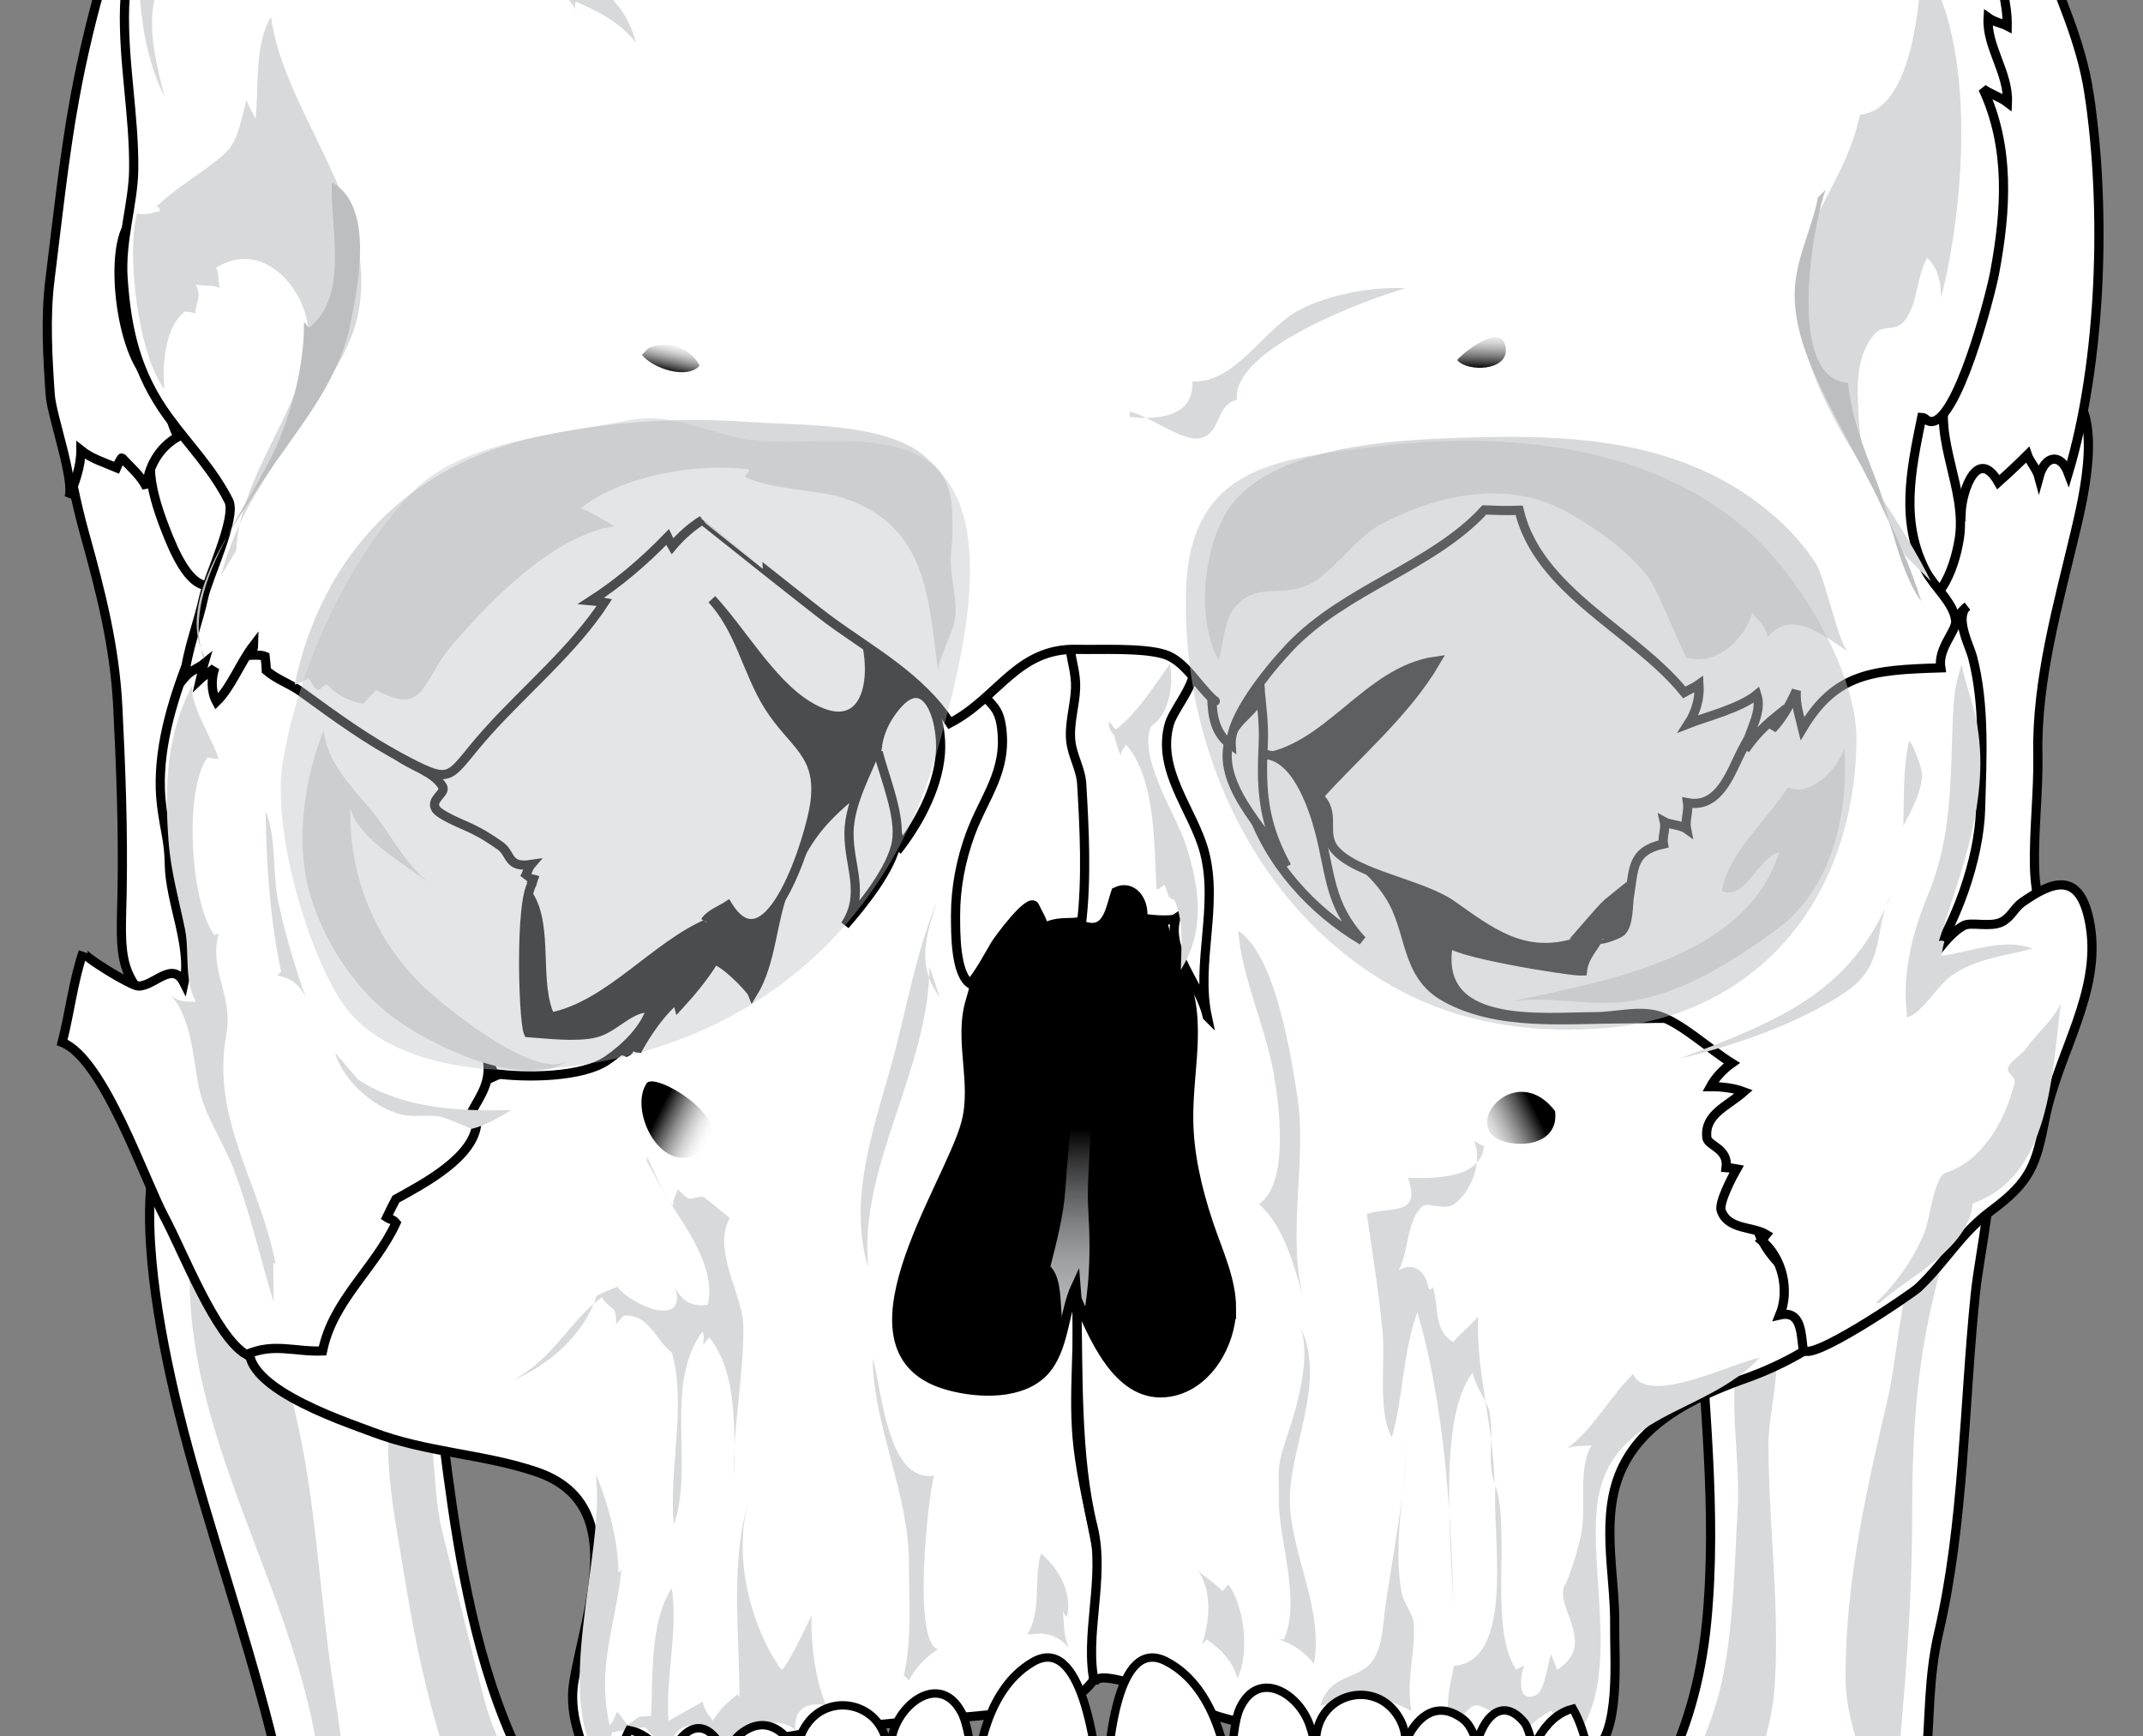 <?xml version="1.0" encoding="UTF-8"?>
<svg enable-background="new 0 0 536.974 434.978" overflow="visible" version="1.0" viewBox="0 0 536.97 434.98" xml:space="preserve" xmlns="http://www.w3.org/2000/svg">
<rect x="0" y="0" width="536.97" height="434.98" fill="#808080" stroke="none"/>
<g transform="matrix(1.825 0 0 1.825 -439.45 -184.86)">
			
				
					<path d="m478.68 265.45c-5.5 3.73-5.14 5.67-4.8 12.43 0.79 15.21 2.71 30.97 1.24 46.05-6.38 65.74-94.9 52.27-139.44 39.69-26.19-7.4-31.08-41.42-34.01-64.61-1.2-9.51-0.02-18.87-5.2-27.49-4.31-7.17-13.45-16.98-21.78-19.18-23.18-6.12-9.61 42.31-7.41 50.11 3.9 13.86 8.59 27.36 11.81 41.43 3.32 14.53 0.57 33.11 12.71 43.75 6.48 5.69 14.96 8.84 22.37 13.36 8.81 5.38 17.58 11.06 26.44 16.05 5.91 3.31 12.94 7.58 19.55 8.78 13.56 2.48 28.59-0.55 42.34-0.86 6.77-0.15 13.03-0.74 19.78 0.03 5.69 0.64 10.64 1.1 16.16-0.54 11.26-3.36 20.74-12.49 28.03-21.19 10.96-13.1 25.54-23.54 32.2-39.77 2.7-6.58 5.88-12.85 6.54-20.04 0.58-6.26 0.32-11.86 1.76-18.01 3.48-14.88 3.46-31.24 5.03-46.5 0.6-5.84 3.08-16.16 1.8-21.72-1.24-5.44-5.78-4.68-10.78-3.5-8.54 2.02-17.11 6.83-24.34 11.73z" fill="#fff" stroke="#000" stroke-width="1.261"/>
					<path d="m301.52 311.57c-1.71-6.74-0.42-16.79-4.75-22.36-4.77 6.57-1.95 19.12-0.76 26.6 1.2 7.55 2.63 15.25 4.78 22.57 3.28 11.13 5.49 24.55 15.03 32.15-0.48-5.05 0.35-12.45-0.74-16.64-1.67-6.47-5.97-12.33-7.74-19.07-2.01-7.63-3.86-15.53-5.82-23.25z" fill="#d8d9da"/>
					<path d="m483.6 299.53c0-5.6 3.39-14.84-1.57-19.06-5.34 8.28-2.1 19.01-2.66 28.25-0.47 7.7-0.54 15.82-2.14 23.28-3.03 14.15-13.74 25.28-15.54 39.27 3.9-5.8 10.63-8.58 14.35-13.86 3.4-4.82 7.78-17.53 8.3-23.3 0.99-10.93-0.74-23.41-0.74-34.58z" fill="#d8d9da"/>
					<path d="m286.69 333.56c1.18 7.48 2.07 15.25 1.76 22.84-0.2 5.01-3.05 14.4-0.85 19.1-3.11-6.65-3.77-10.97-2.87-18.12 3.86-30.87-21.49-56.59-17.47-87.4 9.47 4.64 13.62 21.88 15.3 31.26 1.9 10.72 2.43 21.59 4.13 32.32z" fill="#d8d9da"/>
					<path d="m508.28 265.71c-6.01 4.03-6.73 20.81-8.24 27.33-2.94 12.56-5.84 25.27-5.86 38.25-0.02 8.42 4.48 15.03 6.18 23.07 1.43-15.38 2.98-29.85 2.98-45.6 0-11.34 0.71-21.54 3.7-32.48 0.54-1.98 2.9-15.65-0.88-9.86" fill="#d8d9da"/>
					<path d="m408.99 413.02c5.59-1.19 9.97 2.78 14.47 5.7-1.13-1.55-2.18-3.2-3.08-4.88 3.02 1.82 6.4 3.94 9.53 5.52-3.09-5.61-11.08-7.46-15.41-12.62-3.18-3.79-4.75-7.01-4.84-11.88 0.61-0.12 1.17-0.12 1.77-0.21-0.64 0.1-5.96-8.5-6.59-9.49-0.3 2.01 0.9 28.56 4.15 27.86z" fill="#d8d9da"/>
					<path d="m454.06 399.36c-2.02 6.88-4.86 12.71-9.15 12.93 3.25-12.01 10.17-22.68 13.9-34.24-1.11 3.45-2.35 13.13-4.75 21.31z" fill="#d8d9da"/>
					<path d="m465.27 394.75c2.43-5.79 9.8-9.03 14.14-13.22 4.63-4.48 9.46-9.92 12.7-15.43-2.23 6.49-6.59 12.96-11.3 18.06-5.36 5.79-13.1 8-18.36 14.12" fill="#d8d9da"/>
				
				<path d="m340.21 386.84c-0.34-3.93-0.32-8.45-1.35-12.19-2.43 0.91-2.08 2.76-1.56 4.86 0.62 2.5 2.69 4.72 2.91 7.33z" fill="#d8d9da"/>
				<path d="m446.5 375.36c-3.61 0.48-3.44 7.43-3.18 10.42 0.69-2.82 4.87-8.26 2.66-10.42" fill="#d8d9da"/>
				<path d="m328.57 371.13c0.39 0.63 0.87 1.19 1.43 1.67-1.23 2.08 1.06 4.87 2.03 6.76-0.57-2.53-0.72-6.72-2.93-7.9" fill="#d8d9da"/>
				<path d="m357.66 378.54c0.71 1.97 1.8 3.47 3.64 4.36-2.77 2.61 1.66 11.84 3.55 14.73-3.53-3.28-7.7-14.38-7.23-19.46 0.65 0.75 1.22 1.62 1.62 2.48" fill="#d8d9da"/>
				<path d="m423.77 381.71c1.32-1.15 2.63-2.21 4.15-2.99-0.31 1.07-0.53 2.72-1.02 3.85 0.09-0.2 0.25-0.29 0.48-0.24-0.98 2.4-0.26 5.65 0.59 7.68 2.01-3.71 4.2-7.83 6.82-11.3-2.36 4.58-5.77 9.49-6.93 14.59-0.1-0.15-0.33-0.67-0.51-0.96-1.09 1.15-1.88 2.84-2.02 4.58 0.81-2.5 2.61-8.63 0.96-10.77-0.28 0.22-0.56 0.46-0.83 0.7-0.13-0.75-0.13-1.25-0.6-1.85-0.54 0.87-1.77 1.77-2.18 2.87 0.6-2.24 1.02-4.38 0.56-6.69" fill="#d8d9da"/>
				<path d="m372.99 382.76c1.31-1.97 2.61-2.75 3.47-4.83-0.03-0.18-0.28 1.18-0.23 1.04 0.61-0.17 1.88-0.27 2.5-0.38-1.3 5.2-1.07 10.89-1.91 15.57-0.34-4.24-2.03-8.2-2.24-12.45" fill="#d8d9da"/>
				<path d="m392.56 380.12c-3.5 1.29-1.09 6.52-0.94 9.52 1.11-2.49 0.42-6.62 0.42-9.52" fill="#d8d9da"/>
				<path d="m407.37 380.65c1.32 0.39 2.29 0.74 2.59 2.03l-0.93 0.15c0.11 1.47 0.33 3.08 0.76 4.53-1.99-3.02-3.84-6.02-2.43-9.74 0.39 1.51 1.09 2.93 2.12 4.09" fill="#d8d9da"/>
			
			<g fill="#fff" stroke="#000" stroke-width="1.149">
				<path d="m328.24 366.98c1.45 1.26 5.78 3.21 7.83 1.79 2.43-1.69 4.46-7.61 2.66-10.25-6.01-8.82-19.08 1-10.49 8.46z"/>
				<path d="m341.28 357.8c-1.01-2.13-3.87-4.4-6.34-4.35-1.12 0.03-4.84 1.35-5.25 2.58-1.29 3.87-0.17 9.71 2.14 13.33 0.76 1.18 1.89 2.53 3.17 3.09 2.21 0.96 1.97 0.31 3.53-1.34 0.99-1.04 3.35-2.49 3.81-3.85 0.54-1.59-0.31-7.88-1.06-9.46z"/>
				<path d="m342.49 354.56c-2.88-0.44-4.66-2.97-6.43 0.01-0.94 1.57-0.82 4.18-0.62 5.99 0.35 3.17 2.84 10.83 6.06 12.26 4.12 1.84 7.92-1.73 7.98-5.91 0.02-1.21-1.38-3.84-1.61-5.25-0.24-1.4-0.14-3.37-0.7-4.65-1.23-2.77-4.46-2.1-6.44-3.86"/>
				<path d="m345.62 370.22c1.98 2.27 6.48 6.98 6.67 6.86 7.03-4.55 5.77-23.72-4.41-24.14-7.52-0.31-5.37 12.22-3.14 16.17 0.1 0.18 0.42 0.58 0.88 1.11z"/>
				<path d="m367.13 357.87c0.29 0.44 0.49 0.93 0.59 1.46 0.5 2.93-1.55 8.15-2.32 11.05-0.7 2.6-1.38 6.2-3.81 7.7-3.66-3.09-9.99-21.31-2.38-22.86 2.63-0.54 6.43 0.36 7.92 2.65z"/>
				<path d="m378.02 357.9c3.47 1.87-1.11 19.62-4.94 20.39-3.77 0.75-5.29-10.74-5.47-13.19-0.52-7.24 3.65-10.85 10.41-7.2z"/>
				<path d="m390.49 357c2.38 0.75 0.66 10.49 0.28 12.2-0.51 2.25-0.73 7.51-3.05 8.72-5.06 2.65-6.79-7.63-7.08-10.44-0.21-2.05-1.28-4.81-1.2-6.78 0.24-5.41 7.45-4.84 11.05-3.7z"/>
				<path d="m456.68 367.39c-1.48 1.24-5.83 3.13-7.86 1.68-2.41-1.72-4.36-7.66-2.52-10.28 6.12-8.74 19.06 1.25 10.38 8.6z"/>
				<path d="m443.75 358.04c1.04-2.11 3.94-4.35 6.4-4.26 1.12 0.03 4.83 1.41 5.22 2.64 1.24 3.89 0.04 9.72-2.32 13.3-0.77 1.17-1.92 2.51-3.21 3.05-2.22 0.93-1.97 0.28-3.51-1.38-0.98-1.06-3.31-2.53-3.75-3.9-0.53-1.61 0.4-7.88 1.17-9.45z"/>
				<path d="m442.59 354.78c2.89-0.4 4.7-2.91 6.43 0.1 0.92 1.58 0.76 4.19 0.54 5.99-0.39 3.17-2.98 10.79-6.22 12.19-4.15 1.78-7.9-1.84-7.9-6.02 0-1.21 1.43-3.83 1.68-5.23 0.26-1.39 0.18-3.37 0.76-4.64 1.27-2.76 4.49-2.04 6.5-3.77"/>
				<path d="m439.24 370.4c-2 2.24-6.57 6.89-6.75 6.77-6.97-4.64-5.45-23.8 4.74-24.08 7.51-0.21 5.2 12.29 2.92 16.21-0.1 0.18-0.43 0.57-0.91 1.1z"/>
				<path d="m417.9 357.76c-0.29 0.44-0.5 0.92-0.59 1.46-0.55 2.92 1.43 8.17 2.17 11.08 0.66 2.6 1.29 6.21 3.7 7.75 3.7-3.04 10.28-21.18 2.68-22.83-2.62-0.57-6.42 0.27-7.96 2.54z"/>
				<path d="m407.02 357.65c-3.49 1.82 0.85 19.63 4.68 20.45 3.75 0.81 5.42-10.67 5.63-13.11 0.62-7.24-3.5-10.9-10.31-7.34z"/>
				<path d="m395.31 357.77c-2.37 0.79-0.5 10.5-0.08 12.21 0.54 2.24 0.84 7.49 3.18 8.68 5.1 2.56 6.67-7.75 6.91-10.56 0.18-2.05 1.21-4.84 1.09-6.8-0.32-5.4-7.52-4.72-11.1-3.53z"/>
			</g>
			<g fill="#fff" stroke="#000" stroke-width="1.261">
				<path d="m259.12 154.23c-1.05-0.96-10.25-6.27-10.24-6.38-0.16 8.8 1.18 18.23 3.53 26.71 2.24 8.04 4.14 15.49 4.56 23.8 0.43 8.52 0.74 16.9 0.59 25.32-0.16 8.87-1 12.44 7.23 17.68 10.98 7 4.34-4.5 4.37-11.35 0.06-11.43-1.15-23.72 0.51-35.35 0.59-4.11 3.11-8.9 3.25-12.82 0.16-4.96-3.24-9.68-5.5-13.86-2.49-4.64-4.11-9.92-8.3-13.75z"/>
				<path d="m265.86 159.4c-6.77 1.81-4.17 9.73-2.51 14.14 3.31 8.8 6.64 11.91 12.24 2.12-1.67-2.01-6.87-17.03-9.73-16.26z"/>
				<path d="m251.09 114.57c-1.51 8.23-2.42 16.97-3.45 25.24-0.63 5.04-0.3 10.64 0.05 15.7 0.21 2.96 3.44 11.85 2.56 14.13 0.84-2.16 1.65-4.24 1.65-6.54 1.42 1.14 3.15 1.67 4.85 2.38 0.04-0.12 0.74-1.4 0.78-1.35 1.07 1.21 2.67 2.48 3.39 4.12 0.16-2.79 1.7-5.55 4.31-7-1.1-2.12-1.61-4.56-1.48-6.98-0.43-0.16-0.81 0.14-1.11 0.01-5.04-2.31-6.87-17.21-4.43-21.73 0.48 0.37 1.52 0.87 2.03 1.3-0.4-1.67-0.58-3.64-0.46-5.46 0.38-0.08 0.77-0.17 1.16-0.25 0.39-2.25-0.81-3.52-1.13-5.62-1.16-7.58 0.59-15.89 1-23.512 0.43-8.07 0.78-17.421 5.65-24.281-5.84 4.229-9.18 15.875-11.2 22.556-1.65 5.457-3.13 11.627-4.17 17.287z"/>
			</g>
			<g fill="#fff" stroke="#000" stroke-width="1.261">
				<path d="m520.13 220.3c-0.11-5.16 0.55-10.32 0.46-15.48-0.21-10.18 2.84-20.73 5.15-30.55 1.01-4.3 4.43-18.02-2.15-19.69-5.41-1.36-11.18 8.67-13.8 11.96-4.87 6.09-5.37 12.73-3.41 20.52 3.07 12.18 5.72 27.7 0.71 39.88-3.85 9.34 6.81 14.68 12.47 6.58 2.63-3.75 0.73-8.38 0.59-12.71 0-0.17-0.01-0.33-0.02-0.51z"/>
				<path d="m527.61 114.11c2.4 15.8 1.75 36.81-2.84 52.14-1.04-2.79-3.21-2.5-4.03 0.55-0.29-1.1-1.31-2.22-1.59-3.06-1.22 1.22-2.61 2.52-3.99 3.75-2.83-4.95-5.02 1.11-5.12 4.35-1.7-0.96-3.87-2.59-6.17-1.39 2.87-7.56-0.3-17.52 2.19-25.33 1.62-5.08 4.44-7.07 4.08-13.43-0.22-3.87-1.71-7.43-1.95-11.23-0.27-4.25 0.97-7.95 1.25-12.19 0.34-5.11-1.25-11.195-0.55-16.055 0.38-2.618 2.43-3.913 3.11-6.271 0.93-3.28-0.24-6.91 1.3-9.838 4.44 4.519 5.49 11.946 7.62 17.667 2.52 6.757 5.6 13.127 6.69 20.337z"/>
				<path d="m502.53 183.89c-0.17-0.08-0.34-0.16-0.51-0.27-5.24-3.05-4.47-14.97-2.93-19.63 0.71-2.15 1.67-4.46 3.33-6.07 0.56-0.55 5.65-3 5.61-2.88-1.81 6.61 2.81 13.42 1.78 20.16-0.69 4.44-3.12 10.54-7.28 8.69z"/>
			</g>
			<path d="m459.38 196.84c-5.23-11.19-12.74-20.25-26.5-23.26-14.66-3.22-30.47-3.68-45.44-4.12-13.03-0.38-30.06-2.58-42.95 0.22-17.71 3.85-23.61 22.16-27.13 37.74-1.66 7.35-2.2 15.44-5.43 22.22-4.43 9.31-5.31 14.99 0.78 24.62 4.49 7.11 16.11 6.64 23.72 6.22 7.06-0.39 11.75-1.65 17.12 2.72 2.07 1.68 5.8 3.79 6.84 6.33 1.23 2.99-0.91 7.23-0.74 10.66 0.32 6.97 0.13 17.32 8.42 19.58 9.6 2.62 13.76-5.23 18.85-10.43 3.78 4 5.98 10.15 11.81 11.64 9.86 2.53 11.82-8.28 11.95-15.65 0.06-3.67-2.46-11.4-1.08-14.54 2.12-4.84 11.93-5.01 16.23-5.47 10.72-1.14 22.31 0.93 32.85-1.72 18.75-4.73 11.72-35.19 7.57-48.15-2.04-6.42-4.15-12.8-6.87-18.61z"/>
			<linearGradient id="a" x1="388.19" x2="387.66" y1="304.07" y2="256.24" gradientUnits="userSpaceOnUse">
				<stop stop-color="#fff" offset="0"/>
				<stop stop-color="#BCBEC0" offset=".348"/>
				<stop stop-color="#B8BABC" offset=".447"/>
				<stop stop-color="#ADAFB1" offset=".541"/>
				<stop stop-color="#9A9C9D" offset=".634"/>
				<stop stop-color="#7F8182" offset=".726"/>
				<stop stop-color="#5D5E5F" offset=".817"/>
				<stop stop-color="#333334" offset=".908"/>
				<stop stop-color="#020202" offset=".997"/>
				<stop offset="1"/>
			</linearGradient>
			<path d="m388.12 251.49c-0.32 4.67-0.76 8.63-1.06 13.15-0.21 3.38-1.24 7.36-2.04 10.51 2.58 2.75 0.23 9.52 3.52 11.52 1.8-6.86 2.09-12.38 1.67-19.41-0.35-5.69 1.21-12.56-0.62-17.81-1.22 0.65-1.27 1.7-1.47 3.1" fill="url(#a)"/>
			
				<path d="m367.63 201.23c0.89-0.93 2.18-1.46 2.87-3.02 0.8-1.8 0.4-3.34 1.31-4.9 0.64-1.1 1.92-2.11 2.92-2.84 5.52 4.44 4.51 9.48 4.94 16.13 0.37 5.66-1.03 10.68-2.44 16.03-1.45 5.45-1.57 10.67-3.21 16.05-1.66 5.42 0.88 11.22-0.62 16.82-2.34 8.75-18.69 31.72-2.22 36.06 4.04 1.08 9.96 1.3 13.01-2.02 2.77-3.02 2.65-8.16 4.34-11.76 0.64 7.43-0.59 14.89 0.3 22.32 1.04 8.8 4.59 18.69 3.57 27.58-0.92 8-8.23 8.25-14.88 8.94-9.49 0.97-19.07 1.37-28.49 3.06-4.93 0.88-9.75 2.23-14.61 3.42-0.31 0.08-12.69 3.18-10.06 4.86-0.45-0.3-1.66-0.98-2-1.28-0.84-5.06-3.7-8.98-2.76-14.6 1.66-9.92 7.68-24.4-5.22-28.75-7.35-2.47-15.02-2.6-22.48-5.45-3.69-1.42-20.49-6.84-16.16-13.22 4.41 2.07 10.48-4.68 12.56-7.79 0.11-0.15 2.02-4.07 2.1-4.35 0.44-1.43-0.85-1.78-0.21-3.18 0.94-2.06 4.26-1.78 1.75-4.72 2.66-1.8 7.25-2.3 8.49-5.69 0.96-0.11 1.17-0.39 1.94-0.72-2.51 1.06 0.09-5.03 0.68-5.67 1.39-1.49 5.01-3.28 6.88-4 0.93-0.35 2.13 0.87 3.2-0.54-0.21-0.2-0.24-0.2-0.09 0.01 4.52 2.03 10.41-3.68 13.81-2.29 0.34-0.13 0.46-0.76 0.79-0.91 0.43-0.01 0.38 0.37 0.8 0.38 1.14-2.1 3.4-5.39 5.3-6.74l0.24 0.93c1.59-1.73 3.44-3.93 4.74-6.06 0.57-0.92 5.07 3.55 5.4 4.4 2.71-4.41 2.56-10.06 4.56-14.8 2.07-4.9 3.75-7.89 7.92-11.52 3.16-2.74 7.7-2.39 10.04-6.3 0.58-0.96 0.05-2.49 0.49-3.23 0.14-0.24 0.31-0.45 0.5-0.64z" fill="#fff" stroke="#000" stroke-width="1.261"/>
				<path d="m409.88 280.9c0-4.02-1.9-7.86-3.24-11.92-1.49-4.54-2.58-9.21-2.64-13.94-0.09-7.63 2.28-14.49-1.59-21.68-2.63-4.89-2.7-10.37-2.77-16.14-0.08-7.02 3.25-16.74-0.96-22.9 2.44-0.25 3.04-2.46 2.12-4.22 3.4-0.85 5.93-7.34 6.34-10.56 11.73 7.52-1.19 23.24 9.69 32.62 4.9 4.23 10.9 6.2 14.66 11.96 3.22 4.92 2.04 10.96 7.8 14.12 7.16 3.94 16.27 2.95 24.12 2.93 8.91-0.02 14.19-1.43 17.56 8.33 1.83 5.3 0.29 9.58 0.32 15.2 0.03 5.77 1.87 8.8 6.36 12.43 0.81 0.65 5.08 3.04 5.34 3.69 1.57 3.96-9.32 8.56-11.87 9.47-6.62 2.34-14.14 5.6-17.44 12.19-3.4 6.76-1.06 14.96-1.19 22.15-0.07 3.93 0.88 14.87-3.02 17.16-2.39 1.4-10.95-0.74-14.11-0.57-6.56 0.36-13.06-1.09-19.53-1.94-6.53-0.85-13.87-0.51-19.98-3.17-0.96-0.42-15.51-6.86-14.73-3.48-1.56-6.79 1.49-14.69-0.26-21.74-2.41-9.7-1.98-21.42-2.24-31.36 2.17 4.96 5.5 13.5 12.11 12.96 4.79-0.4 8.1-4.88 8.95-9.46 0.13-0.72 0.2-1.42 0.2-2.13z" fill="#fff" stroke="#000" stroke-width="1.261"/>
				<linearGradient id="h" x1="443.22" x2="451.68" y1="258.09" y2="253.86" gradientUnits="userSpaceOnUse">
					<stop stop-color="#fff" offset="0"/>
					<stop stop-color="#FAFAFA" offset=".105"/>
					<stop stop-color="#ECECEC" offset=".228"/>
					<stop stop-color="#D4D4D4" offset=".362"/>
					<stop stop-color="#B2B2B2" offset=".502"/>
					<stop stop-color="#888" offset=".647"/>
					<stop stop-color="#535353" offset=".798"/>
					<stop stop-color="#161616" offset=".949"/>
					<stop offset="1"/>
				</linearGradient>
				<path d="m446.2 252.7c-1.98 2.02-1.97 5.37 3.02 5.61 2.72 0.13 5.48-1.11 5.09-4.47-2.84-3.72-6.3-2.98-8.11-1.14z" fill="url(#h)"/>
				<path d="m406.49 326.36c2.06 1.44 3.61 3.11 4.21 5.37 1.64-3.43 1-9.8-1.22-12.87-0.41 0.16-0.54 0.74-0.88 0.87-0.99-1.2-2.6-1.99-3.47-2.99 2.09 2.54 1.83 7.28 0.65 10.32" fill="#d8d9da"/>
				<path d="m382.51 325.65c2.04-0.35 3.72 0.3 5.03 1.87-0.78-1.9-0.6-3.14-0.83-5.16 0.1 0.38 0.29 0.68 0.58 0.93 0.77-3.15-1.09-6.77-3.58-8.69-1.02 3.44 0.11 8.25-1.9 11.05" fill="#d8d9da"/>
				<path d="m416.36 326.36c1.95 0.62 3.55 1.73 4.83 3.33 1.35-7.16-2.92-14.71-3.28-21.66-0.39-7.73 5.23-16.81 1.39-24.64 1.57 3.86-0.35 10.82-1.69 14.76-1.6 4.72-1.21 4.68-1.23 9.18-0.03 5.36 3.1 13.76 0.68 19.03" fill="#d8d9da"/>
				<path d="m365.59 332c0.89-1.73 2.36-3.32 4-4.26-3.53-1.12-1.44-20.4-0.57-23.84-6.44 0.86-7.11-11.78-8.4-16.12 0.11 9.53 4.98 18.43 4.97 28.21-0.01 5.11 0.43 10.58-0.71 15.3" fill="#d8d9da"/>
				<path d="m434.89 324.08c-0.09-1.16-1.41-2.8-1.64-4.07-1.33-7.16 0.69-15.11 0.73-22.35-0.04 7.9-1.92 16.64-3.02 24.48-0.32 2.3-0.31 5.32-1.82 7.28-1.98 2.58-5.79 1.64-7.05 6.01 4.55-0.99 8.01-1.85 12.49 0.78-0.79-4.45 0.6-7.95 0.31-12.13z" fill="#d8d9da"/>
				<path d="m439.63 336.93c-0.23-2.29 0.31-4.75 0.8-6.94 8.58-0.7 5.13-18.57 5.7-24.75 2.12 6.57-0.98 19.34 2.82 25.25 0.48-0.15 0.64-0.43 1.15-0.51-0.59 1.09-1.13 5.23 1.55 4.04 1.27-0.56 1.76-4.86 2.08-5.65 0.08 0.28 0.64 1.51 0.85 2.16 5.72-3.6-0.6-8.68 1.12-11.81 0.31 0.2 0.31 0.29-0.01 0.27 0.57-1.37 1.8-4.81 2.26-7.45 0.65-3.83-0.52-8.55 1.35-11.83-1.09 0.2-2.24-0.08-3.4 0.45 3.46-2.42 5.89-7.06 9.11-10.23 2.04 4.43 13.4-1.45 17.4-2.25-7.72 8.18-20.81 7.3-22.33 20.34-1.16 9.96 3.76 25.5-4.07 33.09-0.3-1.87-1.15-3.75-2.26-4.97-1.74 0.94-3.19 2.21-4.25 3.71-1.54-1.52-3.41-3.73-5.68-4.39-2.03-0.6-2.59 4.67-4.9 0.06" fill="#d8d9da"/>
				<path d="m444.56 258.66c-0.59 4.56-6.79 4.39-10.46 4.34 1.9 5.28-2.28 3.91-5.65 4.94 0.77 5.22 1.63 10.68 2.17 16.13 0.4 4.11-0.7 11.06 1.27 14.54 1.63-5.62 1.43-11.51 3.51-17.17 3.86 13.09 4.82 29.64 4.93 42.24 0.04-8.42-2.47-27.32 2.65-33.93 0.37 1.91 2.08 4.03 2.34 5.49 0.6 3.29-0.4 6.52 0.67 9.75-0.11-7.8-2.55-15.37-2.27-22.98-0.73 1.06-2.56 2.4-3.37 3.53-2.78-1.56-1.96-4.87-2.83-7.56-0.08 0.26-0.26 0.37-0.54 0.34-0.41-2.42-1.93-3.87-4.13-2.65 1.36-2.55 1.08-6.91 3.26-8.79 0.68-0.59 3.02 0.63 4.29-0.25 2.36-1.63 4.06-6.01 2.76-8.67" fill="#d8d9da"/>
				<path d="m418.94 252c-0.86-5.61-2.98-19.56-8.13-22.91 0.45 6.33 3.78 13.27 4.88 19.72 0.74 4.32 2.14 14.97-2.04 17.78 3.66 3.37 4.78 8.58 6.27 13.34-2.6-8.31 0.35-19.21-0.98-27.93z" fill="#d8d9da"/>
				<path d="m352.22 323.05c-0.12 0.26-3.74 8.06-4.2 7.4-4.38-6.2-6.73-16.21-4.25-23.66-2.78 8.35-1.45 18.6-1.45 27.43 0.72 0.37-0.7-0.12 0.05-0.54-1.67 1.2-2.69 2.24-3.73 3.86-0.24-0.61-1.16-1.2-1.36-2.63-1.27 0.71-3.37 1.89-4.7 2.63-0.44-5.92 1.36-12.6 0.44-18.21-3.03 4.71-2.56 11.98-2.83 17.53-2.19 0.24-1.04-0.3-3.22 1.27-0.19-0.21-1.44-1.89-1.42-1.85-0.36 0.62-0.5 1.36-1.05 1.85-1.85-8.02 0.85-13.72 1.62-21.37-0.08 0.2-0.21 0.31-0.41 0.35-0.01-4.4-1.68-10.27-3.13-13.42 1.5 10.48-6.54 31.9 1.27 40.27-0.19-1.75 0.77-3.15 0.97-4.81 1.23-0.27 3.6-0.68 4.63-0.71 0.72 1.21 2.4 2.13 3.03 3.22 1.64-5.76 5.47-3.31 8.96-0.56-2.34-1.85 6.1-4.89 8.56-2.28-0.28-2.8 1.49-3.97 4.22-3.41-1.46-3.42-2.12-8.38-2-12.36z" fill="#d8d9da"/>
				<linearGradient id="g" x1="338.14" x2="331.09" y1="257.86" y2="254.34" gradientUnits="userSpaceOnUse">
					<stop stop-color="#fff" offset="0"/>
					<stop stop-color="#FAFAFA" offset=".105"/>
					<stop stop-color="#ECECEC" offset=".228"/>
					<stop stop-color="#D4D4D4" offset=".362"/>
					<stop stop-color="#B2B2B2" offset=".502"/>
					<stop stop-color="#888" offset=".647"/>
					<stop stop-color="#535353" offset=".798"/>
					<stop stop-color="#161616" offset=".949"/>
					<stop offset="1"/>
				</linearGradient>
				<path d="m335.98 259.94c8.45-3.29-5.17-11.78-6.4-9.93-2.37 3.53 1.52 11.77 6.29 9.98 0.03-0.02 0.07-0.03 0.11-0.05z" fill="url(#g)"/>
				<path d="m329.63 260.78c1.18 2.07 2.23 4.15 3.56 6.1 0.01-1.13 0.44-1.43 0.65-2.31 2.12 2.09 1.35 1 3.56 1.05 1.07 0.8 2.46 1.97 3.6 2.9-2.48 4.27 1.77 10.56 1.85 14.77 0.14 6.36-1.63 15.51-1.23 20.62 0-6.16 0.45-14.12-3.37-18.91-0.23-0.19-0.75 0.85-0.9 0.92-0.04-0.64 0.24-1.21-0.12-1.82-5.38 7.44-1.08 18.4-3.92 26.53-0.73-7.8 1.79-16.42-0.27-23.64-2.22-1.68-3.15-5.39-6.64-5.07-0.12 0.2-0.74 0.83-1.03 1.17 0.13-2.75-0.73-1.76-1.95-3.71-4.8 3.66-6.47 8.31-12.26 11.44 5.1-2.19 9.83-6.31 11.54-11.6 0.44-0.3 2.28-1.06 2.84-1.27 1.98 2.59 9.76 5.86 7.92-0.04 0.79 1.97 2.44 2.88 4.52 2.5 0.99-4.46-2-9.09-4.27-12.61-1.74-2.69-2.77-4.77-4.08-7.73" fill="#d8d9da"/>
				<path d="m368.41 233.98c-0.06 14.19-9.81 27.48-8.4 41.34-2.73-8.93 0.43-18.19 2.95-27.06 2.19-7.69 3.4-15.72 6.46-23.14-1.49 4.66-2.84 8.66 0.4 13.09" fill="#d8d9da"/>
			
			<path d="m351.63 178.98c-7.39-7.97-14.29-10.84-24.69-4.66-8.08 4.81-15.13 12.61-20.6 20.17-2.18 3.02-9.3 6.95-9.92 10.57-0.61 3.52 6.07 12.7 9.1 14.03-0.12-0.81-0.22-1.11-0.5-1.89 3.64-0.45 1.45 1.95 3.44 3.42 1.72 1.27 3.79 1.76 4.96 3.63 2.76 4.39 0.69 12.01 2.95 16.68 7.99-1.53 14.37-9.85 21.79-12.96-0.05 0.18-0.46-0.39-0.48-0.32 0.73-0.93 2.17-1.47 3.03-2.04 5.68 9.17 11.4-9.71 11.97-14.07 0.91-6.88-3-7.97-6.37-13.33-2.93-4.69-3.92-10.51-7.78-14.65 4.01 4.3 8.02 11.33 12.98 14.47 8.18 5.17 10.11-3.33 7.69-10.58-1.41-4.24-4.37-5.02-7.57-8.47z" fill="#fff" stroke="#000" stroke-width="1.261"/>
			<path d="m422.02 180.44c-0.85 1.15-1.68 2.37-2.52 3.67-5.07 7.88-12 12.95-6.08 21.35 9.69-0.94 14.94-12.1 24.56-13.42-4.12 7.08-11.02 12.84-16.15 18.58 2.55 2.29 0.33 5.07 2.24 7.31 2.98 3.49 11.93 4.67 16.14 7.65 5.14 3.64 9.55 7.07 16.27 5.32 0.12-0.03 4.2-4.93 5.04-5.62 2.71-2.23 5.37-4.35 8.46-6.11 2.46-1.38 3.12-1.35 6.31-2.11 8.12-1.94 4.07-5.31 7.2-11.34 1.25-2.4 4.71-2.49 4.72-5.4 0-1.03-9.41-12.22-10.35-13.52-6.37-8.89-24.71-20.67-35.48-18.93-9.83 1.59-15.33 5.73-20.36 12.57z" fill="#fff" stroke="#000" stroke-width="1.261"/>
			<linearGradient id="f" x1="448.65" x2="450.06" y1="151.4" y2="155.99" gradientUnits="userSpaceOnUse">
				<stop stop-color="#F4D58D" offset="0"/>
				<stop stop-color="#EFD18A" offset=".107"/>
				<stop stop-color="#E1C482" offset=".234"/>
				<stop stop-color="#C9AF74" offset=".371"/>
				<stop stop-color="#A79261" offset=".515"/>
				<stop stop-color="#7D6D48" offset=".664"/>
				<stop stop-color="#483F2A" offset=".818"/>
				<stop stop-color="#0B0A07" offset=".973"/>
				<stop offset="1"/>
			</linearGradient>
			<path d="m445.67 154.32c0.05 0.16 0.15 0.32 0.32 0.47 0.93 0.82 7.93 0.42 7.29-0.89-1.66-3.4-8.11-1.35-7.61 0.42z" fill="url(#f)"/>
			<path d="m392.4 223.14c0.39-2.03 0.24-4.31 0.56-6.22 0.96-5.66 1.31-12.77-1.12-18.12-1.21-2.67-2.52-3.56-2.86-6.61-0.1-0.85 0.15-2.74-0.43-3.45-0.04-0.04-1.37-1.69-1.53-0.7 0.05-0.29-0.09-0.96 0-1.32-2.62-0.37-7.47 4.42-8.46 2.44-2.45 2.47-6.52 2.97-3.16 7.06 1.58 1.92 2.55 2.26 2.9 4.89 0.83 6.09-2.34 9.47-4.28 14.71-1.3 3.55-2.03 7.34-2.03 11.12 0.01 2.32-0.07 8.03 2.03 9.43 1.32-1.61 2.35-3.58 3.41-5.38 0.31-0.55 4.78-6.69 5.43-5.26 0.47 1.03 1.03 1.77 1.25 2.91 3.39-1.67 5.23 0.82 7.49-3.19 0.4-0.71 0.65-1.49 0.8-2.31z" fill="#fff" stroke="#000" stroke-width="1.261"/>
			
				<path d="m406.54 240.83c-0.93-4.41-5.55-8.72-4.32-13.44-0.64 0.43-4.56 0.08-4.54-0.13 0.27-2.34-1.44-4.65-3.69-3.53-0.83 2.48-1.16 5.99-4.74 4.56 0.79-6.23 0.41-13.54 0.06-19.37-0.13-2.12-1.28-3.81-1.5-5.9-0.25-2.4 0.57-4.83 0.66-7.23 0.15-3.87-2.33-6.63 1.12-8.98 3.5 2.64 6.54-0.68 10.03 0.19-0.26-0.06 3.28 1.58 3.16 1.5 1.12 0.79 1.94 1.24 1.14 2.75 2.71 2.28-1.89 6.98-2.58 9.43-1.81 6.42 3.31 11.86 4.82 17.59 1.94 7.38-1.17 15.22 0.38 22.56z" fill="#fff" stroke="#000" stroke-width="1.261"/>
				<path d="m393.8 202.25c0.2 0.99 0.51 1.95 0.91 2.87-0.17-0.38 0.46-1.32 0.69-1.59 4.09 4.55 3.86 14.06 4.18 19.84 0.49 0.04 0.68-0.46 1.13-0.6 0.73 1.87 0.2 1.55 1.37 2.13 1.28 3.03 0.89 6.3 0.84 9.54 3.44-5.52 2.56-11.36 0.67-17.22-1.3-4.04-6.61-11.98-4.74-16.26 2.35-1.41 3.18-5.54 2.56-8.52-2.11 2.93-4.4 6.72-7.43 9-0.3-0.32-0.59-0.79-0.94-1.06-0.08 0.78 0.22 1.32 0.76 1.87" fill="#d8d9da"/>
			
			<path d="m367.71 212.22c-1.04 2.14-2.36 4.14-3.73 5.89 1.19-1.52-2.42-8.69-2.68-10.45-0.51-3.54 0.1-6.51 2.48-9.39 4.18-5.05 6.49 1.76 6.13 6.46-0.19 2.54-1.03 5.09-2.2 7.49z" fill="#fff" stroke="#000" stroke-width="1.261"/>
			<path d="m361.36 204.54c0.92 3.58 3.11 8.72 2.53 12.3-0.61 3.72-4.67 8.7-7.07 11.46 2.87-4.25 0.47-8.19 0.54-12.72 0.07-4.11 2.52-8.28 4-12.1" fill="#fff" stroke="#000" stroke-width="1.261"/>
			<path d="m414.1 204.88c4.49-0.17 6.94 7.04 7.83 10.4 1.57 5.88 1.3 10.21 5.88 15.12-6.91-4.08-12.81-10.61-15.4-18.42-0.79-2.37-2.15-6.95 1.69-7.1z" fill="#fff" stroke="#000" stroke-width="1.261"/>
			<path d="m414.14 207.72c-0.02-1.36 0.02-2.79 0.1-4.35 0.13-2.83-0.27-5.45-0.52-8.2 0.75 3.14-2.58 4.19-3.72 6.64-3.11 6.68 4.69 13.35 7.47 18.44-2.47-4.53-3.24-8.14-3.33-12.53z" fill="#fff" stroke="#000" stroke-width="1.261"/>
			
				<path d="m307.34 216c-0.76-0.44-1.56-0.86-2.56-1.31-0.88-0.38-3.62-1.54-4.13-2.32-0.86-1.33 1.41-2.18 0.92-3.07-1.16-2.08-4.36-2.84-6.17-4.27-1.15-0.91-1.22-3.31-1.98-3.82-1.2-0.8-2.86-0.05-4.17-0.77-1.47-0.81-2.12-2.28-3.09-3.47-2.47-2.99-4.59-6.47-7.29-9.36-1.97-2.11-4.14-3.32-4.89-6.32-0.14-0.55-7.22 10.29-7.77 11.76-2.23 5.95-4.04 12.59-3.21 18.99 0.4 3.14 1 4.83 1.04 7.84 0.06 5.23 3.12 11.34 2.02 16.35-1.58-3.16-4.11 0.49-6.28 0.43-1.02-0.03-7.75-4.15-7.56-4.7-1.36 3.97-1.87 8.49-2.89 12.44 5.69 2.21 11.27 18.81 14.05 23.99 2.51 4.66 7.01 16.45 11.25 18.87 3.74-1.66 6.68-0.34 10.45-0.5 1.41-6.96 7.22-11.36 10.08-17.57-0.51-0.6-0.63-0.35-1.27-0.77 0.37-0.81 1.05-2.12 1.26-2.51 3.77-2.09 11-5.83 11.11-10.65-0.4-0.08-0.8-0.16-1.21-0.24 1.02-2.55 3.25-4.58 2.68-8.1 0.32 0.64 0.63 1 0.87 1.75 4.41 0.64 12.14 0.53 15.56-1.8 2.45-1.67 5.25-4.35 6.03-7.21-3.02-0.23-5 2.94-7.97 3.52-2.63 0.51-6.24 0.07-8.89-0.12-0.75-1.57-1.36-21.83 1.3-20.89-0.27-0.09-1.7-0.51-1.9-0.25 0.35-0.45 0.58-1.48 0.98-1.94-3.35 0.5-2.64-1.5-4.3-2.62-0.73-0.5-1.38-0.94-2.07-1.36z" fill="#fff" stroke="#000" stroke-width="1.261"/>
				<path d="m269.3 205.27c-3.33 4.47-2.35 20.18 0.97 24.44 0.15-0.17 0.34-0.25 0.56-0.23-1.43 4.87 2.01 8.53 1.04 13.78-2.16 11.66 4.67 20.5 6.76 31.54-0.11-0.04-0.21-0.09-0.31-0.13 0.02 1.8 0.01 3.6 0.04 5.4-1.81-6.03-3.16-11.95-5.35-17.93-1.26-3.47-3.7-7.04-4.65-10.52-1.13-4.13-0.92-10.18-4.14-13.72 1.2 1.04 2.05 0.83 3.48 0.94-1.66-2.9-0.88-6.88-1.5-9.94-0.87-4.28-1.94-7.86-2.27-12.2-0.58-7.87-0.22-14.8 3.41-21.62-1.09 2.05 3.06 8.35 3.45 10.44-0.5-0.06-1-0.13-1.49-0.25z" fill="#d8d9da"/>
				<path d="m278.86 235.22c1.96 0.31 3.32 1.48 3.99 3.25-1.55-4.45-2.84-8.66-3.83-13.27-0.82-3.78-0.28-9.27-1.77-12.54 0.15 7.7 0.59 14.63 2.14 22.03" fill="#d8d9da"/>
				<path d="m289.96 249.5c6.21 4.05 13.87 4.34 21 4.2-1.71 1.04-3.6 2.16-5.53 2.6 0.27-0.06-3.69-1.62-4.13-1.7-1.83-0.35-3.66 0.17-5.52-0.33-3.87-1.05-7.85-4.63-8.99-8.47" fill="#d8d9da"/>
				<path d="m298.08 235.91c-6.2-6.43-9.4-14.87-9.18-23.8 0.72 4.07 7.6 7.93 10.92 10.48-3.37-2.59-5.25-6.62-7.88-9.85-2.68-3.29-6.28-6.66-6.7-11.21-2.61 6.51-3.88 14.99-2.06 21.89 1.69 6.39 5.89 13.08 11.1 17.18 4.96 3.89 18.58 10.71 24.6 6.22-4.41 3.29-18.17-8.19-20.8-10.91z" fill="#d8d9da"/>
			
			
				
					<path d="m497.59 192.9c-0.24 0.08-0.48 0.18-0.71 0.28 0.04-0.01-8.13 3.38-5.53 4.45-2.2-0.9-4.42-2.22-6.69-3.62-0.05 4.1-2.37 5.98-4.23 9.4-0.39 0.71-0.75 1.44-1.1 2.18-1.36 2.92-3.03 6.63-6.83 5.91 0.17 1.07-0.38 2.53-0.16 3.59-0.77-0.55-2.36-0.59-3.02-0.96 0.2 0.86-0.32 2.16-0.15 3.03-4.36 0.96-4.03 3.37-4.64 7.03-0.23 1.33-0.06 3.99-1.14 5.03-0.31 0.3-3.47 1.55-3.03 0.76-0.9 1.63-2.13 2.8-2.3 4.63-1.5 0.09-18.62-2.67-18.34-4.08-2.46 12.23 12.95 10.34 20.07 10.34 2.91 0.01 6.37-1.05 9.18 0.03 3.07 1.19 6.65 4.52 9.6 6.35-1.18 0.83-2.29 2.03-2.94 3.23 1.52-0.01 3.14 0.15 4.59 0.7-2.22 1.96-5.44 3.08-5.08 6.29 0.13 1.16 2.99 1.44 2.65 4.11 0.48 0.03 0.96 0.1 1.45 0.19-0.55 0.96-2.49 4.62-2.13 5.71 0.92 2.68 4.35 2.16 6.2 3.29-0.21 0.27-0.43 0.54-0.67 0.81 2.9 2.34 3.91 6.88 2.52 10.24 2.9-0.66 2.9 2.31 3.19 4.63 0.31 2.41 14.89-7.49 15.83-8.38 3.81-3.62 5.79-7.44 10.01-10.57 5.51-4.08 6.15-6.35 7.41-12.72 1.77-8.9 7.71-17.22 6.17-26.44-1.31-7.83-5.38-5.92-9.33-3.17-1.06 0.74-1.54 2.06-2.8 2.69-1.55 0.78-4.24-0.03-5.21 0.49-1.91 1.02-3.66 3.48-5.18 5.66 4.03-5.76 7.29-14.62 7.48-21.73 0.18-6.78 0.62-14.22-1.12-20.82-0.38-1.46-2.54-5.51-0.69-6.95-1.76 1.38-2.47 4.04-4.39 5.2-2.44 1.46-6.11 2.09-8.94 3.19z" fill="#fff" stroke="#000" stroke-width="1.261"/>
					<path d="m507 230.5c3.07-9.7 7.19-19.8 5.15-30.26-0.51-2.58-1.55-5.19-2.03-7.72-0.91 2.74-1.07 4.47-1.2 7.37-0.36 8.49-0.1 16.12-3.3 23.94-2.19 5.36-3.76 10.84-2.97 17.14 2.18-0.69 4.05-4.31 6.13-5.77 3.26-2.29 7.02-2.61 11.11-3.68-4.09-1.52-8.58 0.49-12.52 0.99 0.04-0.47 0.27-1.64 0.39-1.97-0.25-0.14-0.5-0.15-0.76-0.04z" fill="#d8d9da"/>
					<path d="m498.33 280.17c2.86-2.69 5.32-6.24 6.77-9.89 0.59-1.47 1.29-7.48 2.82-7.98 5.21-1.67 8.25-7.42 9.46-12.29 0.24-0.94-1.14-1.36-0.88-2.09 0.4-1.14 1.78-1.69 2.46-2.66 1.52-2.18 3.59-3.74 4.78-6.19-1.25 9.67-1.38 23.64-12.1 27.44-0.6 6.31-8.66 9.91-12.78 13.66" fill="#d8d9da"/>
					<path d="m500.45 224.11c-5.61 13.89-16.36 17.61-29.08 22.52 7.49-1.75 16.53-4.88 22.83-9.15 5.73-3.88 3.71-8.71 6.25-13.37" fill="#d8d9da"/>
					<path d="m502.89 203.07c-0.9 4.1-0.64 8.3-0.78 11.61 1.1-1.99 2.41-4.54 2.59-6.84 0.09-1.11-1.68-5.36-1.81-4.77z" fill="#d8d9da"/>
				
				<path d="m488.36 209.61c-0.73 0.15-1.44 0.09-2.07-0.26-2.64 4.23-8.41 9.23-9.06 14.28 3.25 1.29 4.83-4.56 7.84-5.31-4.79 14.98-24.74 17.67-37.36 20.62 4.87-1.14 11.29 0.57 16.47-0.13 7.57-1.02 14.57-5.56 20.59-9.95 7.62-5.55 9.91-16.08 9.23-25.03-0.43 2.21-3.12 5.26-5.64 5.78z" fill="#d8d9da"/>
			
			
				
					<path d="m259.15 124.61c-0.06 4.62-1.81 9.69-1.46 14.85 0.5 7.42 1.95 13.22 6.19 19.04 2.98 4.08 6.04 7.08 8.32 11.55 1.13 2.22-2.88 10.64-3.42 13.17-0.77 3.63-2.34 7.43-2.65 11.09 0.74-0.89 2.09-1.43 2.63-1.87-0.2 0.66-0.27 1.42-0.41 2.01 0.42-0.4 1.53-1.03 1.95-1.5-0.49 1.39-0.57 3.22 0.22 4.67 2.01-1.96 3.26-5.35 5.09-7.73-0.01 0.44-0.26 0.95-0.4 1.36 0.52-0.03 1.49-0.06 1.98 0.15 0.06 0.63 0.16 1.33 0.17 1.95 1.48 1.26 3.24 1.81 4.67 2.84 4.99 3.6 9.03 6.63 14.6 9.55 6.66 3.5 5.62 2.12 11.1-3.98 5.2-5.79 11.85-11.31 16.06-17.77-0.61-0.13-1.23-0.15-1.85-0.21 3.67-2.36 7.12-5.25 10.53-8.77 0.22 0.45 0.39 0.89 0.63 1.29 1.13-1.36 2.69-2.74 4.13-3.61-0.01 0.01 15.21 12.12 17.23 13.61 5.81 4.29 12.73 7.98 16.76 14.26 6.68-3.48 9.19-10.34 17.48-10.12 2.98 0.08 8.98-0.26 11.99 0.69 2.8 0.89 4.44 4.16 6.75 6.26 0.62 0.29-0.25 0.2-0.26-0.55 0.01 2.76 0.48 5.24 2.65 6.75-0.25-3.72 5.05-10.29 8.08-13.48 7.62-8.01 19.53-11.03 26.69-18.81 1.49 0.06 2.96 0.12 4.77 0.05 2.65 11.21 15.85 16.56 22.67 25 0.63-0.36 1.5-0.72 2.03-1.11 0.12 1.85-0.4 3.78-1.45 5.4 2.34-0.92 7.08-2.1 9.38-3.99 0.79 2.45-1 4.78-1.56 7.53 1.14-1.72 2.62-3.23 4.24-4.54-0.14 0.61-0.39 1.14-0.56 1.73 1.42-1.48 2.5-3.45 3.31-5.28-0.17 1.84 0.48 3.65 0.85 5.21 4.54-7.6 9.54-8.04 18.98-8.32-0.44-2.68 2.14-5.05 2.05-6.4-0.16-2.41-2.95-4.69-4.11-6.89-3.5-6.7-2.09-13.66-0.56-21.09 0.53 0.02 0.59 0.42 1.09 0.54 3.67 0.81 8.38-17.42 8.93-20.43 1.58-8.49 2.16-17.2-1.62-25.25 0.91 0.72 2.36 1.13 3.37 1.9 0.18-4.07-2.9-7.68-2.65-11.65 0.93 0.67 1.94 0.78 2.62 1.14 0.04-3-0.86-6.203-1.9-8.998 1.36 0.805 3.24 0.833 4.72 1.263 0.9-4.721-1.29-9.947-3.21-14.136-6.06-13.263-13.19-24.36-21.99-35.821-4.71-6.12-10.67-9.292-16.83-13.53-15-10.314-30.77-17.028-48.7-20.525-17.67-3.447-38.58-6.721-56.52-3.896-12.25 1.926-23.15 2.975-34.93 6.821-10.61 3.469-20.67 8.644-29.94 14.859-18.53 12.433-35.39 29.856-43.58 50.93-2.56 6.554-5.36 13.321-5.6 20.443-0.24 7.39 1.35 14.92 1.25 22.35z" fill="#fff" stroke="#000" stroke-width="1.261"/>
					<path d="m271.1 180.39c2.27-8.2 5.61-12.63 10.07-19.76 2.75-4.4 7.06-9.82 8.44-14.79 4.23-15.22-9.76-28.41-11.61-42.26-2.3 4.02-1.63 9.2-2.12 14.02-0.25-0.62-0.97-1.66-1.23-2.57-1.62 5.87-1.11 6.17-5.68 9.48-2.51 1.82-4.69 3.2-6.91 5.34-0.27 0.25-0.26 0.22 0.01-0.09 0.45-0.18 0.67 0.01 0.66 0.55-0.68 0.01-1.69 0.63-3.12 0.28-1.48 5.46 0.13 19.36 3.77 24.18-0.43-3.55 0.26-8.82 2.65-10.53-0.44-0.17 0.81-0.27 1.56 0.12 0.07-1.66 0.98-2.19 0.06-4.01 0.99 0.27 2.22-0.05 3.34 0.49-0.3-0.8-0.07-1.88-0.52-2.77 6.73-4.41 13.5 3.9 12.64 10.61-1.21 9.41-9.34 17.85-9.89 28.19" fill="#d8d9da"/>
					<path d="m505.91 181.1c-5.98-12.16-16.9-23.53-18.33-37.53-1.09-10.68 6.46-16.29 8.58-26.53 7.23-0.6 8.26-15.65 8.48-21.062 7.72 11.082 5.88 33.642 2.66 46.192 0.02-2.1-0.49-4.21-1.9-5.46-1.51 2.62-1.27 6.17-3.01 8.49-1.39 1.83-2.96 0.46-4.25 2-2.8 3.31-2.35 7.86-2.1 12.05 0.42 7.03 3.31 12.26 6.35 18.32" fill="#d8d9da"/>
					<path d="m395.91 158.53c3.72 0.45 8.91 0 8.57-4.85 6.03 0.2 9.77-7.24 14.75-9.85 4.03-2.11 9.97-3.22 14.56-2.96-5.32 1.51-23.85 8.28-23.17 15.29-2.98 0.86-2.08 4.3-4.8 5.24-2.39 0.83-7.24-3.11-9.91-3.57" fill="#d8d9da"/>
					<path d="m319.86 101.52c-0.16 0.36-0.18 0.72-0.07 1.08-1.69-3.153-4.77-4.547-8.21-4.109 1.11-7.184-9.43-5.865-13.46-4.951 5.31-1.921 9.59 0.389 14.03 1.541 7.02 1.822 13.95 4.233 15.96 12.089-2.12-2.76-5.12-4.3-8.25-5.65z" fill="#d8d9da"/>
					<path d="m273.68 97.82c-1.63-0.844-3.59-1.602-5.41-2.011-0.47 1.458-1.64 2.35-1.56 4.139-0.41-1.069-2.01-1.837-2.66-2.687-4.08 4.419-1.97 12.169-0.65 17.339-5.64-11.03-4.9-32.634 5.5-41.11-0.88 0.716-0.39 10.886-0.21 12.449 0.46 4.16 1.91 8.894 4.99 11.881z" fill="#d8d9da"/>
					<path d="m499.56 61.225c4.75 6.572 2.12 17.826 0.8 25.131 3.63-2.353 9.35 0.632 11.07 4.319 0.07-3.152-1.58-6.156-1.16-9.352 1.28 1.286 2.43 3.32 3.27 5.1-0.06-8.052-7.73-15.909-11.86-22.378" fill="#d8d9da"/>
					<path d="m369.12 188.15c1.7-7.23 5.31-18.99-1.7-24.5-5.58-4.39-17.11-3.93-23.85-4.43-9.67-0.71-19.43-0.02-28.73 1.98-17.88 3.83-29.91 16.34-33.58 34.07 0.76-0.15 1.19-0.46 1.85-0.86 0.65 0.5 0.56 1.31 1.37 1.59 0.5-0.14 0.76-0.78 1.24-0.69 1.36 1.41 3.08 2.31 4.99 2.61 0.45-0.72 1.23-1.19 1.69-1.91 6.91 3.7 6.13-1.13 10.53-6.23 5.45-6.32 13.83-14.91 22.25-16.27-1.66-0.8-2.91-1.83-4.66-2.44 5.69-4.47 15.78-6.27 23.16-5.34-0.09 0.53-0.52 0.55-0.57 1.09 4.06 1.73 9.55 1.7 13.81 2.86-0.23-0.07-1.44-0.41-1.72-0.45 13.12 3.55 12.95 14.04 14.43 24.35-0.22-1.53 2.05-5.44 2.29-7.32 0.33-2.74-0.51-5-0.57-7.57-0.14-4.91 1.5-10.25-2.75-14-0.05-0.05-0.12-0.11-0.18-0.15" fill="#d8d9da"/>
					<path d="m410.3 170.06c6.28-7.4 21.37-8.31 29.76-8.62 14.36-0.54 29.25-0.33 41.42 8.39 3.37 2.41 6.37 5.33 8.62 8.82 1.31 2.03 3.2 11.3 4.44 12.09-3.43-2.19-7.75-5.96-11.04-1.96-0.3-1.75-1.56-2.42-2.1-3.39-1.13 3.73-4.86 7.35-9.07 6.18-0.17-0.05-4.25-9.83-5.16-10.98-2.91-3.68-6.62-6.31-10.62-8.67-8.23-4.87-17.73-3.02-26.13 1.34-3.66 1.89-6.93 7.22-10.53 8.55-3.68 1.37-6.78-0.53-9.62 2.96-1.47 1.8-1.47 5.03-2.17 7.17-2.97-5.6-2.17-14.41 0.81-19.86 0.39-0.72 0.86-1.4 1.39-2.02z" fill="#d8d9da"/>
					<path d="m268.81 191.32c-3.84-7.49 4.19-18.04 8.04-23.94 4.6-7.04 10.41-13.33 12.07-21.72 1.02-5.17 3.32-16.07-2.56-19.34-0.28 6.12 2.47 15.58-3.15 19.98-0.22-0.25-0.43-0.59-0.68-0.81 0.07 5.89-1.67 12.56-4.17 17.91-3.76 8-12.94 18.98-9.55 28.45" fill="#bcbec0"/>
					<path d="m490.4 128.39c-0.86 4.49-3.15 8.51-3.2 13.21-0.06 4.94 2.06 9.89 4.24 14.27 4.64 9.29 10.09 18.09 13.14 27.98-3.07-4.2-4.24-11.63-6.25-16.79-1.67-4.29-3.37-8.58-3.79-13.21-8.63-0.49-4.84-21.95-3.08-26.52" fill="#bcbec0"/>
					<linearGradient id="e" x1="333.51" x2="332.52" y1="147.96" y2="152.39" gradientUnits="userSpaceOnUse">
						<stop stop-color="#fff" offset="0"/>
						<stop stop-color="#FAFAFA" offset=".105"/>
						<stop stop-color="#ECECEC" offset=".228"/>
						<stop stop-color="#D4D4D4" offset=".362"/>
						<stop stop-color="#B2B2B2" offset=".502"/>
						<stop stop-color="#888" offset=".647"/>
						<stop stop-color="#535353" offset=".798"/>
						<stop stop-color="#161616" offset=".949"/>
						<stop offset="1"/>
					</linearGradient>
					<path d="m329.91 149.02c2.6-0.9 5.58-0.14 6.94 2.47-1.69 1.96-6.45 0.4-7.93-1.49" fill="url(#e)"/>
				
					<linearGradient id="d" x1="405.48" x2="404.25" y1="172.15" y2="177.67" gradientTransform="matrix(.982 -.187 .187 .982 13.835 53.045)" gradientUnits="userSpaceOnUse">
					<stop stop-color="#fff" offset="0"/>
					<stop stop-color="#FAFAFA" offset=".105"/>
					<stop stop-color="#ECECEC" offset=".228"/>
					<stop stop-color="#D4D4D4" offset=".362"/>
					<stop stop-color="#B2B2B2" offset=".502"/>
					<stop stop-color="#888" offset=".647"/>
					<stop stop-color="#535353" offset=".798"/>
					<stop stop-color="#161616" offset=".949"/>
					<stop offset="1"/>
				</linearGradient>
				<path d="m440.88 150.75c1.41 1.63 6.86 1.49 6.66-1.51-0.32-4.38-6.83 1.32-6.66 1.51z" fill="url(#d)"/>
			
			<path d="m369.65 203.76c2.84-10.5 10.46-36.62-5.48-40.99-6.51-1.79-13.04-0.34-19.61-1.02-6.45-0.67-11.16-4.04-17.52-2.75-9.7 1.96-23.24 2.74-30.19 10.43-8.77 9.69-15 23.49-17.2 36.3-1.52 8.89 2.88 24.79 7.78 32.69 5.33 8.6 18.6 10.34 27.77 9.67 27.07-1.98 47.42-18.25 54.45-44.33z" fill="#bcbec0" opacity=".4"/>
			<path d="m482.11 234.21c8.49-7.05 13.37-18.08 13.58-31.13 0.14-9.24-7.35-21.59-13.58-27.65-13.68-13.31-35.11-15.07-52.8-12.77-12.55 1.63-24.99 2.4-25.65 19.26-0.89 22.72 10.45 46.21 30.91 56.13 8.37 4.05 17.8 5.16 26.92 4.35 8.18-0.73 15.15-3.64 20.62-8.19z" fill="#bcbec0" opacity=".5"/>
			<g fill="#fff" stroke="#000" stroke-width="1.149">
				<path d="m329.42 339.73c-0.69-0.46-1.44-0.78-2.25-0.93-2.71 5.27-2.7 15.2-0.92 21 0.36 1.17 6.43-2.88 6.83-3.36 1.52-1.83 1.88-3.36 1.8-5.71-0.09-3.07-2.02-8.71-5.46-11z"/>
				<path d="m335.84 358.48c10.48-4.13 4.21-26.36-1.92-18.11-1.61 2.17-3.04 20.06 1.92 18.11z"/>
				<path d="m351.29 353.37c2.55-6.71-2.53-19.45-9.05-13.85-3.09 2.66-3.17 16.16 1.4 17.33 4.18 1.07 6.58-0.68 7.65-3.48z"/>
				<path d="m357.42 335.48c-2.37-0.36-4.94 0.65-6.35 3.35-1.81 3.5-0.03 7.86 1.42 11.34 0.5 1.2 5.68 7.66 5.54 8.1 1.76-5.32 5.81-12.38 4.39-18.15-0.65-2.65-2.73-4.28-5-4.64z"/>
				<path d="m372.26 352.82c3.03-2.54 2.18-13.42 0.53-16.48-2.8-5.19-8.09-1.58-9.38 2.79-1.28 4.35-1.21 10.42-0.18 14.8 4.44 0.91 7.29 0.35 9.03-1.11z"/>
				<path d="m392.04 350c-0.64-9.73-2.89-24.32-9.41-20.55-7.02 4.06-8.28 14.78-7.97 21.53 0.22 5.07 0.94 5.8 6.53 6.53 0.77 0.1 10.99 0.46 11.01 0.27 0.09-0.94 0.08-3.99-0.16-7.78z"/>
				<path d="m454.55 336.91c0.66-0.49 1.4-0.85 2.2-1.04 2.97 5.12 3.47 15.04 2 20.93-0.3 1.18-6.58-2.56-7-3.02-1.62-1.75-2.05-3.26-2.1-5.61-0.06-3.07 1.58-8.79 4.9-11.26z"/>
				<path d="m449.09 355.96c-10.67-3.59-5.54-26.1 1-18.18 1.72 2.08 4.06 19.88-1 18.18z"/>
				<path d="m433.41 351.65c-2.9-6.57 1.53-19.56 8.33-14.29 3.22 2.49 3.99 15.97-0.52 17.38-4.12 1.28-6.61-0.35-7.81-3.09z"/>
				<path d="m426.38 334.1c2.34-0.49 4.96 0.39 6.5 3.01 1.99 3.41 0.44 7.85-0.83 11.4-0.44 1.23-5.29 7.95-5.13 8.38-2.02-5.23-6.43-12.07-5.31-17.91 0.51-2.68 2.51-4.41 4.77-4.88z"/>
				<path d="m412.44 352.17c-3.16-2.38-2.87-13.29-1.38-16.43 2.54-5.32 8-2 9.52 2.3 1.5 4.28 1.74 10.34 0.92 14.78-4.38 1.12-7.25 0.71-9.06-0.65z"/>
				<path d="m392.54 350.36c0.14-9.75 1.64-24.44 8.35-21 7.22 3.69 9.01 14.34 9.06 21.09 0.03 5.08-0.65 5.84-6.19 6.86-0.77 0.14-10.96 1.02-10.99 0.83-0.13-0.94-0.29-3.99-0.23-7.78z"/>
			</g>
			<linearGradient id="c" x1="335.21" x2="334.23" y1="393.88" y2="398.31" gradientUnits="userSpaceOnUse">
				<stop stop-color="#fff" offset="0"/>
				<stop stop-color="#FAFAFA" offset=".105"/>
				<stop stop-color="#ECECEC" offset=".228"/>
				<stop stop-color="#D4D4D4" offset=".362"/>
				<stop stop-color="#B2B2B2" offset=".502"/>
				<stop stop-color="#888" offset=".647"/>
				<stop stop-color="#535353" offset=".798"/>
				<stop stop-color="#161616" offset=".949"/>
				<stop offset="1"/>
			</linearGradient>
			<path d="m331.61 394.94c2.61-0.9 5.58-0.14 6.95 2.47-1.69 1.96-6.45 0.4-7.93-1.49" fill="url(#c)"/>
				<linearGradient id="b" x1="361.3" x2="359.75" y1="413.79" y2="420.77" gradientTransform="matrix(.982 -.187 .187 .982 13.835 53.045)" gradientUnits="userSpaceOnUse">
				<stop stop-color="#fff" offset="0"/>
				<stop stop-color="#FAFAFA" offset=".105"/>
				<stop stop-color="#ECECEC" offset=".228"/>
				<stop stop-color="#D4D4D4" offset=".362"/>
				<stop stop-color="#B2B2B2" offset=".502"/>
				<stop stop-color="#888" offset=".647"/>
				<stop stop-color="#535353" offset=".798"/>
				<stop stop-color="#161616" offset=".949"/>
				<stop offset="1"/>
			</linearGradient>
			<path d="m442.58 398.15c1.42 1.63 6.87 0.01 6.66-2.99-0.31-4.38-6.82 1.32-6.66 1.51" fill="url(#b)"/>
		</g>

</svg>
